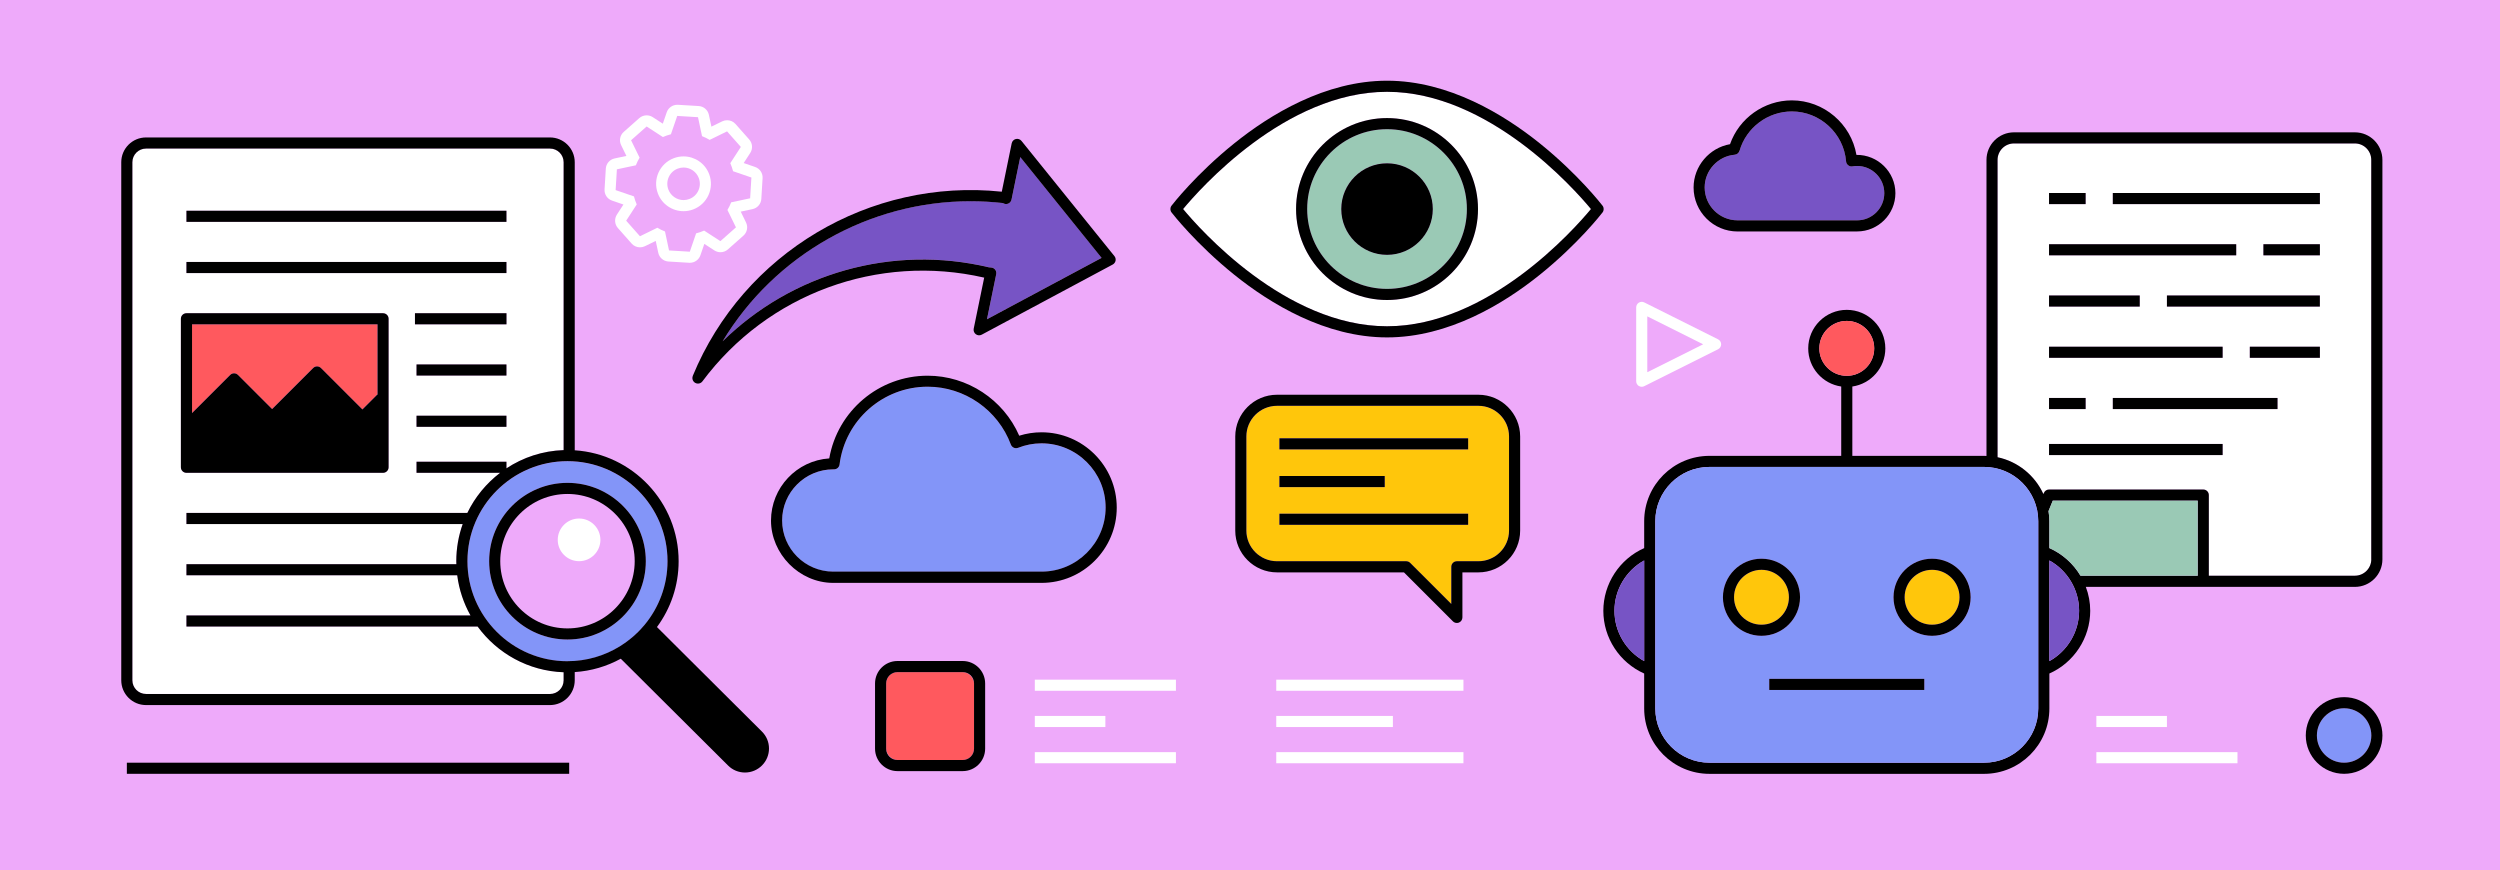 <?xml version="1.0" encoding="UTF-8"?>
<svg id="Layer_2" xmlns="http://www.w3.org/2000/svg" viewBox="0 0 675 235">
  <defs>
    <style>
      .cls-1 {
        fill: none;
      }

      .cls-2 {
        fill: #9ac9b5;
      }

      .cls-3 {
        fill: #7754c5;
      }

      .cls-4 {
        fill: #eeaafa;
      }

      .cls-5 {
        fill: #ff595e;
      }

      .cls-6 {
        fill: #fff;
      }

      .cls-7 {
        fill: #8395f8;
      }

      .cls-8 {
        fill: #ffc60b;
      }
    </style>
  </defs>
  <g id="Layer_3">
    <g>
      <rect class="cls-4" width="675" height="235"/>
      <g>
        <polygon class="cls-1" points="444.77 85.42 444.77 100.51 459.85 92.97 444.77 85.42"/>
        <path class="cls-6" d="M152.18,183.68v-2.18c-9.53-.33-17.94-5.11-23.22-12.34H50.34v-3h76.7c-1.84-3.28-3.09-6.94-3.58-10.84H50.34v-3h72.88c0-.27-.02-.54-.02-.82,0-3.51.61-6.88,1.73-10.02H50.34v-3h75.84c2.07-4.27,5.12-7.98,8.85-10.83h-22.57v-3h24.28v1.79c4.46-2.94,9.75-4.73,15.44-4.92V43.8c0-2.03-1.65-3.69-3.69-3.69H39.43c-2.03,0-3.69,1.65-3.69,3.69v139.88c0,2.03,1.65,3.69,3.69,3.69h109.06c2.03,0,3.69-1.65,3.69-3.69ZM136.74,115.24h-24.28v-3h24.28v3ZM136.74,101.4h-24.28v-3h24.28v3ZM136.74,87.57h-24.71v-3h24.71v3ZM50.34,56.9h86.4v3H50.34v-3ZM50.34,70.73h86.4v3H50.34v-3ZM48.84,126.16v-40.09c0-.83.67-1.5,1.5-1.5h53.08c.83,0,1.5.67,1.5,1.5v40.09c0,.83-.67,1.5-1.5,1.5h-53.08c-.83,0-1.5-.67-1.5-1.5Z"/>
        <path class="cls-6" d="M374.5,24.79c-27.45,0-50.68,26.36-55.06,31.65,4.38,5.29,27.61,31.65,55.06,31.65s50.68-26.36,55.06-31.65c-4.38-5.29-27.61-31.65-55.06-31.65ZM374.5,81c-13.54,0-24.56-11.02-24.56-24.56s11.02-24.56,24.56-24.56,24.56,11.02,24.56,24.56-11.02,24.56-24.56,24.56Z"/>
        <path d="M432.68,55.53c-.26-.34-6.61-8.52-16.94-16.83-9.6-7.71-24.54-16.91-41.24-16.91s-31.64,9.19-41.24,16.91c-10.33,8.3-16.68,16.48-16.94,16.83-.42.54-.42,1.29,0,1.83.26.34,6.61,8.52,16.94,16.83,9.6,7.71,24.54,16.91,41.24,16.91s31.64-9.19,41.24-16.91c10.33-8.3,16.68-16.48,16.94-16.83.42-.54.42-1.29,0-1.83ZM374.5,88.09c-27.45,0-50.68-26.36-55.06-31.65,4.38-5.29,27.61-31.65,55.06-31.65s50.68,26.36,55.06,31.65c-4.38,5.29-27.61,31.65-55.06,31.65Z"/>
        <path class="cls-2" d="M374.5,34.88c-11.89,0-21.56,9.67-21.56,21.56s9.67,21.56,21.56,21.56,21.56-9.67,21.56-21.56-9.67-21.56-21.56-21.56ZM374.5,68.8c-6.81,0-12.36-5.54-12.36-12.36s5.54-12.36,12.36-12.36,12.36,5.54,12.36,12.36-5.54,12.36-12.36,12.36Z"/>
        <path d="M374.5,31.88c-13.54,0-24.56,11.02-24.56,24.56s11.02,24.56,24.56,24.56,24.56-11.02,24.56-24.56-11.02-24.56-24.56-24.56ZM374.5,78c-11.89,0-21.56-9.67-21.56-21.56s9.67-21.56,21.56-21.56,21.56,9.67,21.56,21.56-9.67,21.56-21.56,21.56Z"/>
        <path d="M374.5,44.09c-6.81,0-12.36,5.54-12.36,12.36s5.54,12.36,12.36,12.36,12.36-5.54,12.36-12.36-5.54-12.36-12.36-12.36Z"/>
        <path class="cls-8" d="M399.17,109.58h-54.38c-4.56,0-8.27,3.71-8.27,8.27v25.42c0,4.56,3.71,8.27,8.27,8.27h34.9c.4,0,.78.16,1.06.44l11.1,11.1v-10.04c0-.83.67-1.5,1.5-1.5h5.82c4.56,0,8.27-3.71,8.27-8.27v-25.42c0-4.56-3.71-8.27-8.27-8.27ZM345.44,128.52h28.44v3h-28.44v-3ZM396.4,141.7h-50.96v-3h50.96v3ZM396.4,121.34h-50.96v-3h50.96v3Z"/>
        <path d="M399.17,106.58h-54.38c-6.21,0-11.27,5.06-11.27,11.27v25.42c0,6.21,5.06,11.27,11.27,11.27h34.28l13.22,13.22c.29.29.67.44,1.06.44.19,0,.39-.04.57-.11.56-.23.93-.78.93-1.39v-12.16h4.32c6.21,0,11.27-5.06,11.27-11.27v-25.42c0-6.21-5.06-11.27-11.27-11.27ZM407.44,143.26c0,4.56-3.71,8.27-8.27,8.27h-5.82c-.83,0-1.5.67-1.5,1.5v10.04l-11.1-11.1c-.28-.28-.66-.44-1.06-.44h-34.9c-4.56,0-8.27-3.71-8.27-8.27v-25.42c0-4.56,3.71-8.27,8.27-8.27h54.38c4.56,0,8.27,3.71,8.27,8.27v25.42Z"/>
        <path class="cls-7" d="M298.52,137.04c0-9.55-7.77-17.32-17.32-17.32-2.15,0-4.27.41-6.32,1.21-.37.15-.79.14-1.16-.03s-.65-.47-.79-.85c-3.47-9.34-12.5-15.62-22.47-15.62-12.07,0-22.29,9.02-23.78,20.99-.09.75-.73,1.32-1.49,1.32-.03,0-.16,0-.2,0h0c-7.62,0-13.82,6.2-13.82,13.82s6.2,13.82,13.82,13.82h56.21c9.55,0,17.32-7.77,17.32-17.32Z"/>
        <path d="M301.52,137.04c0-11.21-9.12-20.32-20.32-20.32-2.04,0-4.05.31-6.01.92-4.25-9.75-14.01-16.2-24.73-16.2-13.14,0-24.34,9.51-26.56,22.33-8.77.57-15.73,7.88-15.73,16.79s7.55,16.82,16.82,16.82h56.21c11.21,0,20.32-9.12,20.32-20.32ZM211.17,140.54c0-7.62,6.2-13.82,13.82-13.82h0s.17,0,.2,0c.76,0,1.4-.56,1.49-1.32,1.49-11.96,11.71-20.99,23.78-20.99,9.97,0,19,6.28,22.47,15.62.14.38.43.68.79.85s.79.17,1.16.03c2.04-.8,4.17-1.21,6.32-1.21,9.55,0,17.32,7.77,17.32,17.32s-7.77,17.32-17.32,17.32h-56.21c-7.62,0-13.82-6.2-13.82-13.82Z"/>
        <rect x="50.34" y="56.9" width="86.4" height="3"/>
        <rect x="50.34" y="70.73" width="86.4" height="3"/>
        <rect x="112.04" y="84.57" width="24.71" height="3"/>
        <rect x="112.46" y="98.4" width="24.28" height="3"/>
        <rect x="112.46" y="112.24" width="24.28" height="3"/>
        <path class="cls-5" d="M62.13,101.24c.59-.59,1.54-.59,2.12,0l9.21,9.21,11.08-11.08c.59-.59,1.54-.59,2.12,0l11.18,11.18,3.88-3.88c.06-.06.13-.1.2-.15v-18.95h-50.08v23.96l10.29-10.29Z"/>
        <path d="M97.21,127.66h6.21c.83,0,1.5-.67,1.5-1.5v-40.09c0-.83-.67-1.5-1.5-1.5h-53.08c-.83,0-1.5.67-1.5,1.5v40.09c0,.83.67,1.5,1.5,1.5h46.87ZM74.84,87.57h27.09v18.95c-.07.05-.14.09-.2.15l-3.88,3.88-11.18-11.18c-.59-.59-1.54-.59-2.12,0l-11.08,11.08-9.21-9.21c-.59-.59-1.54-.59-2.12,0l-10.29,10.29v-23.96h22.99Z"/>
        <path class="cls-6" d="M635.82,38.73h-92.04c-2.45,0-4.43,1.99-4.43,4.44v80.29c5.52,1.17,10.09,4.93,12.38,9.95l.12-.29c.23-.57.78-.94,1.39-.94h41.65c.83,0,1.5.67,1.5,1.5v21.77h39.44c2.45,0,4.43-1.99,4.43-4.43V43.17c0-2.45-1.99-4.44-4.43-4.44ZM553.24,52.11h9.88v3h-9.88v-3ZM553.24,65.94h50.54v3h-50.54v-3ZM553.24,79.78h24.49v3h-24.49v-3ZM553.24,93.61h46.87v3h-46.87v-3ZM553.24,107.45h9.88v3h-9.88v-3ZM600.11,122.87h-46.87v-3h46.87v3ZM614.93,110.45h-44.47v-3h44.47v3ZM626.36,96.61h-18.92v-3h18.92v3ZM626.36,82.78h-41.29v-3h41.29v3ZM626.36,68.94h-15.25v-3h15.25v3ZM626.36,55.11h-55.91v-3h55.91v3Z"/>
        <path d="M635.82,35.73h-92.04c-4.1,0-7.43,3.34-7.43,7.44v79.94c-.22,0-.43-.03-.65-.03h-35.57v-18.72c5.03-.73,8.91-5.06,8.91-10.29,0-5.74-4.67-10.41-10.41-10.41s-10.41,4.67-10.41,10.41c0,5.23,3.88,9.56,8.91,10.29v18.72h-35.57c-9.72,0-17.63,7.91-17.63,17.63v7.28c-6.64,2.94-11.03,9.61-11.03,16.93s4.39,13.98,11.03,16.93v9.46c0,9.72,7.91,17.63,17.63,17.63h74.14c9.72,0,17.63-7.91,17.63-17.63v-9.46c6.64-2.94,11.03-9.61,11.03-16.93,0-2.25-.42-4.43-1.19-6.46h72.65c4.1,0,7.43-3.33,7.43-7.43V43.17c0-4.1-3.33-7.44-7.43-7.44ZM506.04,94.06c0,4.09-3.32,7.41-7.41,7.41s-7.41-3.32-7.41-7.41,3.32-7.41,7.41-7.41,7.41,3.32,7.41,7.41ZM640.25,151.01c0,2.45-1.99,4.43-4.43,4.43h-39.44v-21.77c0-.83-.67-1.5-1.5-1.5h-41.65c-.61,0-1.16.37-1.39.94l-.12.29c-2.29-5.02-6.86-8.78-12.38-9.95V43.17c0-2.45,1.99-4.44,4.43-4.44h92.04c2.45,0,4.43,1.99,4.43,4.44v107.85ZM561.36,164.91c0,5.68-3.15,10.89-8.03,13.59v-27.18c4.88,2.7,8.03,7.91,8.03,13.59ZM446.93,191.3v-50.6c0-8.07,6.56-14.63,14.63-14.63h74.14c8.07,0,14.63,6.56,14.63,14.63v50.6c0,8.07-6.56,14.63-14.63,14.63h-74.14c-8.07,0-14.63-6.56-14.63-14.63ZM553.33,147.98v-7.28c0-.92-.09-1.82-.23-2.7l1.15-2.82h39.14v20.27h-31.65c-1.94-3.25-4.85-5.89-8.41-7.47ZM443.93,178.5c-4.88-2.7-8.03-7.91-8.03-13.59s3.15-10.89,8.03-13.59v27.18Z"/>
        <rect x="553.24" y="52.11" width="9.88" height="3"/>
        <rect x="570.46" y="52.11" width="55.91" height="3"/>
        <rect x="553.24" y="65.94" width="50.54" height="3"/>
        <rect x="611.12" y="65.94" width="15.25" height="3"/>
        <rect x="553.24" y="79.78" width="24.49" height="3"/>
        <rect x="585.07" y="79.78" width="41.29" height="3"/>
        <rect x="553.24" y="93.61" width="46.87" height="3"/>
        <rect x="607.45" y="93.61" width="18.92" height="3"/>
        <rect x="553.24" y="107.45" width="9.88" height="3"/>
        <rect x="553.24" y="119.87" width="46.87" height="3"/>
        <rect x="570.46" y="107.45" width="44.47" height="3"/>
        <path class="cls-2" d="M593.38,135.18h-39.14l-1.15,2.82c.14.88.23,1.78.23,2.7v7.28c3.56,1.58,6.47,4.22,8.41,7.47h31.65v-20.27Z"/>
        <path class="cls-3" d="M460.26,50.61c0,4.89,3.98,8.88,8.88,8.88h32.28c4.05,0,7.34-3.29,7.34-7.34s-3.29-7.34-7.34-7.34c-.38,0-.78.04-1.23.11-.42.07-.84-.04-1.17-.29-.33-.26-.54-.64-.58-1.06-.62-7.56-7.05-13.48-14.64-13.48-6.5,0-12.31,4.36-14.12,10.61-.17.6-.69,1.02-1.31,1.08-4.54.39-8.1,4.27-8.1,8.83Z"/>
        <path d="M469.14,62.49h32.28c5.7,0,10.34-4.64,10.34-10.34s-4.75-10.4-10.52-10.33c-1.43-8.37-8.81-14.72-17.44-14.72-7.5,0-14.23,4.81-16.69,11.83-5.59.98-9.84,5.93-9.84,11.69,0,6.55,5.33,11.88,11.88,11.88ZM469.68,40.7c1.81-6.25,7.61-10.61,14.12-10.61,7.59,0,14.02,5.92,14.64,13.48.03.42.24.8.58,1.06.33.26.75.37,1.17.29.45-.08.85-.11,1.23-.11,4.05,0,7.34,3.29,7.34,7.34s-3.29,7.34-7.34,7.34h-32.28c-4.89,0-8.88-3.98-8.88-8.88,0-4.56,3.56-8.44,8.1-8.83.62-.05,1.14-.48,1.31-1.08Z"/>
        <path class="cls-7" d="M167.34,174.54c.46-.28.9-.58,1.34-.89.21-.15.42-.3.63-.45.44-.32.86-.66,1.28-1.01.21-.18.42-.36.63-.54.41-.36.8-.74,1.19-1.13.18-.18.35-.37.53-.55.39-.42.78-.85,1.14-1.29,3.84-4.67,6.15-10.64,6.15-17.14,0-14.9-12.12-27.01-27.01-27.01s-27.01,12.12-27.01,27.01,12.12,27.01,27.01,27.01c5.17,0,10.01-1.46,14.12-4ZM153.22,172.67c-11.66,0-21.15-9.49-21.15-21.15s9.49-21.15,21.15-21.15,21.15,9.49,21.15,21.15-9.49,21.15-21.15,21.15Z"/>
        <path class="cls-4" d="M153.22,169.67c10.01,0,18.15-8.14,18.15-18.15s-8.14-18.15-18.15-18.15-18.15,8.14-18.15,18.15,8.14,18.15,18.15,18.15ZM156.35,140c3.18,0,5.76,2.58,5.76,5.76s-2.58,5.76-5.76,5.76-5.76-2.58-5.76-5.76,2.58-5.76,5.76-5.76Z"/>
        <path d="M174.37,151.52c0-11.66-9.49-21.15-21.15-21.15s-21.15,9.49-21.15,21.15,9.49,21.15,21.15,21.15,21.15-9.49,21.15-21.15ZM135.07,151.52c0-10.01,8.14-18.15,18.15-18.15s18.15,8.14,18.15,18.15-8.14,18.15-18.15,18.15-18.15-8.14-18.15-18.15Z"/>
        <path d="M177.38,169.3c3.68-4.98,5.85-11.13,5.85-17.78,0-15.89-12.41-28.93-28.05-29.94V43.8c0-3.69-3-6.69-6.69-6.69H39.43c-3.69,0-6.69,3-6.69,6.69v139.88c0,3.69,3,6.69,6.69,6.69h109.06c3.69,0,6.69-3,6.69-6.69v-2.22c4.48-.29,8.7-1.56,12.43-3.61l28.97,28.84c1.22,1.22,2.84,1.89,4.57,1.89s3.36-.68,4.59-1.91c1.22-1.23,1.89-2.85,1.89-4.58,0-1.73-.68-3.35-1.91-4.57l-28.33-28.21ZM39.43,187.37c-2.03,0-3.69-1.65-3.69-3.69V43.8c0-2.03,1.65-3.69,3.69-3.69h109.06c2.03,0,3.69,1.65,3.69,3.69v77.73c-5.69.19-10.98,1.98-15.44,4.92v-1.79h-24.28v3h22.57c-3.74,2.86-6.79,6.56-8.85,10.83H50.34v3h74.59c-1.11,3.14-1.73,6.51-1.73,10.02,0,.27.01.54.02.82H50.34v3h73.11c.5,3.89,1.74,7.55,3.58,10.84H50.34v3h78.62c5.27,7.22,13.69,12.01,23.22,12.34v2.18c0,2.03-1.65,3.69-3.69,3.69H39.43ZM153.22,178.53c-14.9,0-27.01-12.12-27.01-27.01s12.12-27.01,27.01-27.01,27.01,12.12,27.01,27.01c0,6.5-2.31,12.48-6.15,17.14-.37.45-.75.88-1.14,1.29-.17.19-.35.37-.53.55-.38.39-.78.76-1.19,1.13-.21.19-.42.37-.63.54-.42.35-.84.69-1.28,1.01-.21.15-.42.3-.63.45-.44.31-.88.6-1.34.89-4.11,2.53-8.95,4-14.12,4Z"/>
        <path class="cls-3" d="M195.12,92.14c18.74-18.4,45.8-26.18,71.91-19.97l.61.05c.43.03.82.25,1.08.59.26.34.36.78.27,1.2l-2.5,12.18,30.95-16.57-21.96-27.22-2.36,11.48c-.1.51-.46.93-.95,1.11-.46.17-.99.1-1.39-.19-2.92-.33-5.83-.49-8.73-.49-27.34,0-52.87,14.5-66.93,37.82Z"/>
        <path d="M187.06,101.5c-.29.7-.01,1.5.65,1.88.23.13.49.19.74.19.46,0,.91-.21,1.2-.6,17.6-23.64,47.39-34.59,76.08-28.01l-2.83,13.78c-.12.57.11,1.16.57,1.5.46.35,1.09.4,1.6.12l35.37-18.94c.39-.21.67-.59.76-1.02.09-.44-.02-.89-.3-1.24l-25.1-31.11c-.36-.45-.95-.65-1.52-.52-.56.14-1,.59-1.12,1.16l-2.68,13.07c-35.58-3.75-69.78,16.58-83.43,49.73ZM270.77,54.81c.4.29.92.36,1.39.19.49-.18.85-.6.95-1.11l2.36-11.48,21.96,27.22-30.95,16.57,2.5-12.18c.09-.42-.01-.86-.27-1.2-.26-.34-.65-.56-1.08-.59l-.61-.05c-26.1-6.21-53.16,1.57-71.91,19.97,14.06-23.33,39.58-37.82,66.93-37.82,2.89,0,5.81.16,8.73.49Z"/>
        <path class="cls-7" d="M550.33,191.3v-50.6c0-8.07-6.56-14.63-14.63-14.63h-74.14c-8.07,0-14.63,6.56-14.63,14.63v50.6c0,8.07,6.56,14.63,14.63,14.63h74.14c8.07,0,14.63-6.56,14.63-14.63ZM465.19,161.26c0-5.74,4.67-10.41,10.41-10.41s10.41,4.67,10.41,10.41-4.67,10.41-10.41,10.41-10.41-4.67-10.41-10.41ZM519.56,186.29h-41.86v-3h41.86v3ZM521.66,171.67c-5.74,0-10.41-4.67-10.41-10.41s4.67-10.41,10.41-10.41,10.41,4.67,10.41,10.41-4.67,10.41-10.41,10.41Z"/>
        <path class="cls-3" d="M435.9,164.91c0,5.68,3.15,10.89,8.03,13.59v-27.18c-4.88,2.7-8.03,7.91-8.03,13.59Z"/>
        <path class="cls-3" d="M553.33,151.32v27.18c4.88-2.7,8.03-7.91,8.03-13.59s-3.15-10.89-8.03-13.59Z"/>
        <circle class="cls-5" cx="498.63" cy="94.06" r="7.41"/>
        <circle class="cls-8" cx="475.6" cy="161.26" r="7.41"/>
        <path d="M486.01,161.26c0-5.74-4.67-10.41-10.41-10.41s-10.41,4.67-10.41,10.41,4.67,10.41,10.41,10.41,10.41-4.67,10.41-10.41ZM475.6,168.67c-4.09,0-7.41-3.32-7.41-7.41s3.32-7.41,7.41-7.41,7.41,3.32,7.41,7.41-3.32,7.41-7.41,7.41Z"/>
        <circle class="cls-8" cx="521.66" cy="161.26" r="7.41"/>
        <path d="M521.66,150.85c-5.74,0-10.41,4.67-10.41,10.41s4.67,10.41,10.41,10.41,10.41-4.67,10.41-10.41-4.67-10.41-10.41-10.41ZM521.66,168.67c-4.09,0-7.41-3.32-7.41-7.41s3.32-7.41,7.41-7.41,7.41,3.32,7.41,7.41-3.32,7.41-7.41,7.41Z"/>
        <rect x="477.7" y="183.29" width="41.86" height="3"/>
        <rect class="cls-5" x="239.26" y="181.47" width="23.73" height="23.73" rx="3.06" ry="3.06"/>
        <path d="M259.93,178.47h-17.61c-3.34,0-6.06,2.72-6.06,6.06v17.61c0,3.34,2.72,6.06,6.06,6.06h17.61c3.34,0,6.06-2.72,6.06-6.06v-17.61c0-3.34-2.72-6.06-6.06-6.06ZM262.99,202.14c0,1.69-1.37,3.06-3.06,3.06h-17.61c-1.69,0-3.06-1.37-3.06-3.06v-17.61c0-1.69,1.37-3.06,3.06-3.06h17.61c1.69,0,3.06,1.37,3.06,3.06v17.61Z"/>
        <path class="cls-7" d="M632.91,191.23c-4.05,0-7.35,3.3-7.35,7.35s3.3,7.35,7.35,7.35,7.35-3.3,7.35-7.35-3.3-7.35-7.35-7.35Z"/>
        <path d="M632.91,188.23c-5.71,0-10.35,4.64-10.35,10.35s4.64,10.35,10.35,10.35,10.35-4.64,10.35-10.35-4.64-10.35-10.35-10.35ZM632.91,205.93c-4.05,0-7.35-3.3-7.35-7.35s3.3-7.35,7.35-7.35,7.35,3.3,7.35,7.35-3.3,7.35-7.35,7.35Z"/>
        <path class="cls-6" d="M156.35,151.52c3.18,0,5.76-2.58,5.76-5.76s-2.58-5.76-5.76-5.76-5.76,2.58-5.76,5.76,2.58,5.76,5.76,5.76Z"/>
        <rect x="345.44" y="138.7" width="50.96" height="3"/>
        <rect x="345.44" y="118.34" width="50.96" height="3"/>
        <rect x="345.44" y="128.52" width="28.44" height="3"/>
        <rect class="cls-6" x="279.4" y="193.3" width="19.05" height="3"/>
        <rect class="cls-6" x="279.4" y="203.08" width="38.1" height="3"/>
        <rect class="cls-6" x="566.02" y="193.3" width="19.05" height="3"/>
        <rect class="cls-6" x="566.02" y="203.08" width="38.1" height="3"/>
        <rect class="cls-6" x="279.4" y="183.51" width="38.1" height="3"/>
        <rect class="cls-6" x="344.59" y="193.3" width="31.49" height="3"/>
        <rect class="cls-6" x="344.59" y="203.08" width="50.54" height="3"/>
        <rect class="cls-6" x="344.59" y="183.51" width="50.54" height="3"/>
        <rect x="34.25" y="205.93" width="119.43" height="3"/>
        <path class="cls-6" d="M442.48,104.21c.24.15.51.22.79.22.23,0,.46-.05.67-.16l19.94-9.97c.51-.25.83-.77.83-1.34s-.32-1.09-.83-1.34l-19.94-9.97c-.46-.23-1.02-.21-1.46.07-.44.27-.71.76-.71,1.28v19.94c0,.52.27,1,.71,1.28ZM444.77,85.42l15.08,7.54-15.08,7.54v-15.08Z"/>
        <path class="cls-4" d="M171.17,53.02c.19.75.44,1.47.75,2.17l-2.85,4.39,3.72,4.2,4.7-2.3c.65.39,1.34.73,2.06,1.01l1.09,5.12,5.61.34,1.7-4.95c.75-.19,1.47-.44,2.17-.75l4.39,2.85,4.2-3.72-2.3-4.7c.39-.65.73-1.34,1.01-2.06l5.12-1.09.34-5.61-4.95-1.7c-.19-.75-.44-1.47-.75-2.17l2.85-4.39-3.72-4.2-4.7,2.3c-.65-.39-1.34-.73-2.06-1.01l-1.09-5.12-5.61-.34-1.7,4.95c-.75.19-1.47.44-2.17.75l-4.39-2.85-4.2,3.72,2.3,4.7c-.39.65-.73,1.34-1.01,2.06l-5.12,1.09-.34,5.61,4.95,1.7ZM181.94,42.71c.86-.33,1.75-.48,2.62-.48,2.99,0,5.8,1.82,6.92,4.78,1.44,3.82-.48,8.09-4.3,9.53-.86.33-1.75.48-2.61.48-2.99,0-5.8-1.82-6.92-4.78-1.44-3.82.48-8.09,4.3-9.53Z"/>
        <path class="cls-6" d="M165.25,54.16l3.08,1.06-1.77,2.73c-.73,1.13-.62,2.61.27,3.62l3.72,4.2c.58.66,1.41,1.01,2.25,1.01.45,0,.9-.1,1.32-.3l2.93-1.43.68,3.19c.28,1.32,1.41,2.29,2.75,2.37l5.61.34c.06,0,.12,0,.18,0,1.27,0,2.42-.81,2.84-2.02l1.06-3.08,2.73,1.77c.5.32,1.07.48,1.63.48.71,0,1.43-.25,1.99-.75l4.2-3.72c1.01-.89,1.3-2.35.71-3.56l-1.43-2.93,3.19-.68c1.32-.28,2.29-1.41,2.37-2.75l.34-5.61c.08-1.35-.74-2.58-2.02-3.02l-3.08-1.06,1.77-2.73c.73-1.13.62-2.61-.27-3.62l-3.72-4.2c-.58-.66-1.41-1.01-2.25-1.01-.45,0-.9.1-1.32.3l-2.93,1.43-.68-3.19c-.28-1.32-1.41-2.29-2.75-2.37l-5.61-.34c-.06,0-.12,0-.18,0-1.27,0-2.42.81-2.84,2.02l-1.06,3.08-2.73-1.77c-.5-.32-1.07-.48-1.63-.48-.71,0-1.43.25-1.99.75l-4.2,3.72c-1.01.89-1.3,2.35-.71,3.56l1.43,2.93-3.19.68c-1.32.28-2.29,1.41-2.37,2.75l-.34,5.61c-.08,1.35.74,2.58,2.02,3.02ZM171.68,44.63c.28-.72.62-1.41,1.01-2.06l-2.3-4.7,4.2-3.72,4.39,2.85c.7-.31,1.42-.56,2.17-.75l1.7-4.95,5.61.34,1.09,5.12c.72.28,1.41.62,2.06,1.01l4.7-2.3,3.72,4.2-2.85,4.39c.31.7.56,1.42.75,2.17l4.95,1.7-.34,5.61-5.12,1.09c-.28.72-.62,1.41-1.01,2.06l2.3,4.7-4.2,3.72-4.39-2.85c-.7.31-1.42.56-2.17.75l-1.7,4.95-5.61-.34-1.09-5.12c-.72-.28-1.41-.62-2.06-1.01l-4.7,2.3-3.72-4.2,2.85-4.39c-.31-.7-.56-1.42-.75-2.17l-4.95-1.7.34-5.61,5.12-1.09Z"/>
        <path class="cls-4" d="M180.45,51.18c.64,1.7,2.3,2.84,4.11,2.84.53,0,1.05-.1,1.55-.29,1.1-.42,1.97-1.23,2.45-2.3.48-1.07.52-2.26.1-3.36-.64-1.7-2.29-2.84-4.11-2.84-.53,0-1.05.1-1.55.29-1.1.42-1.97,1.23-2.45,2.3-.48,1.07-.52,2.26-.1,3.36Z"/>
        <path class="cls-6" d="M184.56,57.02c.87,0,1.75-.15,2.61-.48,3.82-1.44,5.75-5.71,4.3-9.53-1.12-2.96-3.93-4.78-6.92-4.78-.87,0-1.75.15-2.62.48-3.82,1.44-5.75,5.71-4.3,9.53,1.12,2.96,3.93,4.78,6.92,4.78ZM183.01,45.52c.5-.19,1.03-.29,1.55-.29,1.82,0,3.47,1.14,4.11,2.84.42,1.1.38,2.29-.1,3.36-.48,1.07-1.35,1.89-2.45,2.3-.5.19-1.02.29-1.55.29-1.82,0-3.47-1.14-4.11-2.84-.42-1.1-.38-2.29.1-3.36.48-1.07,1.35-1.89,2.45-2.3Z"/>
      </g>
    </g>
  </g>
</svg>